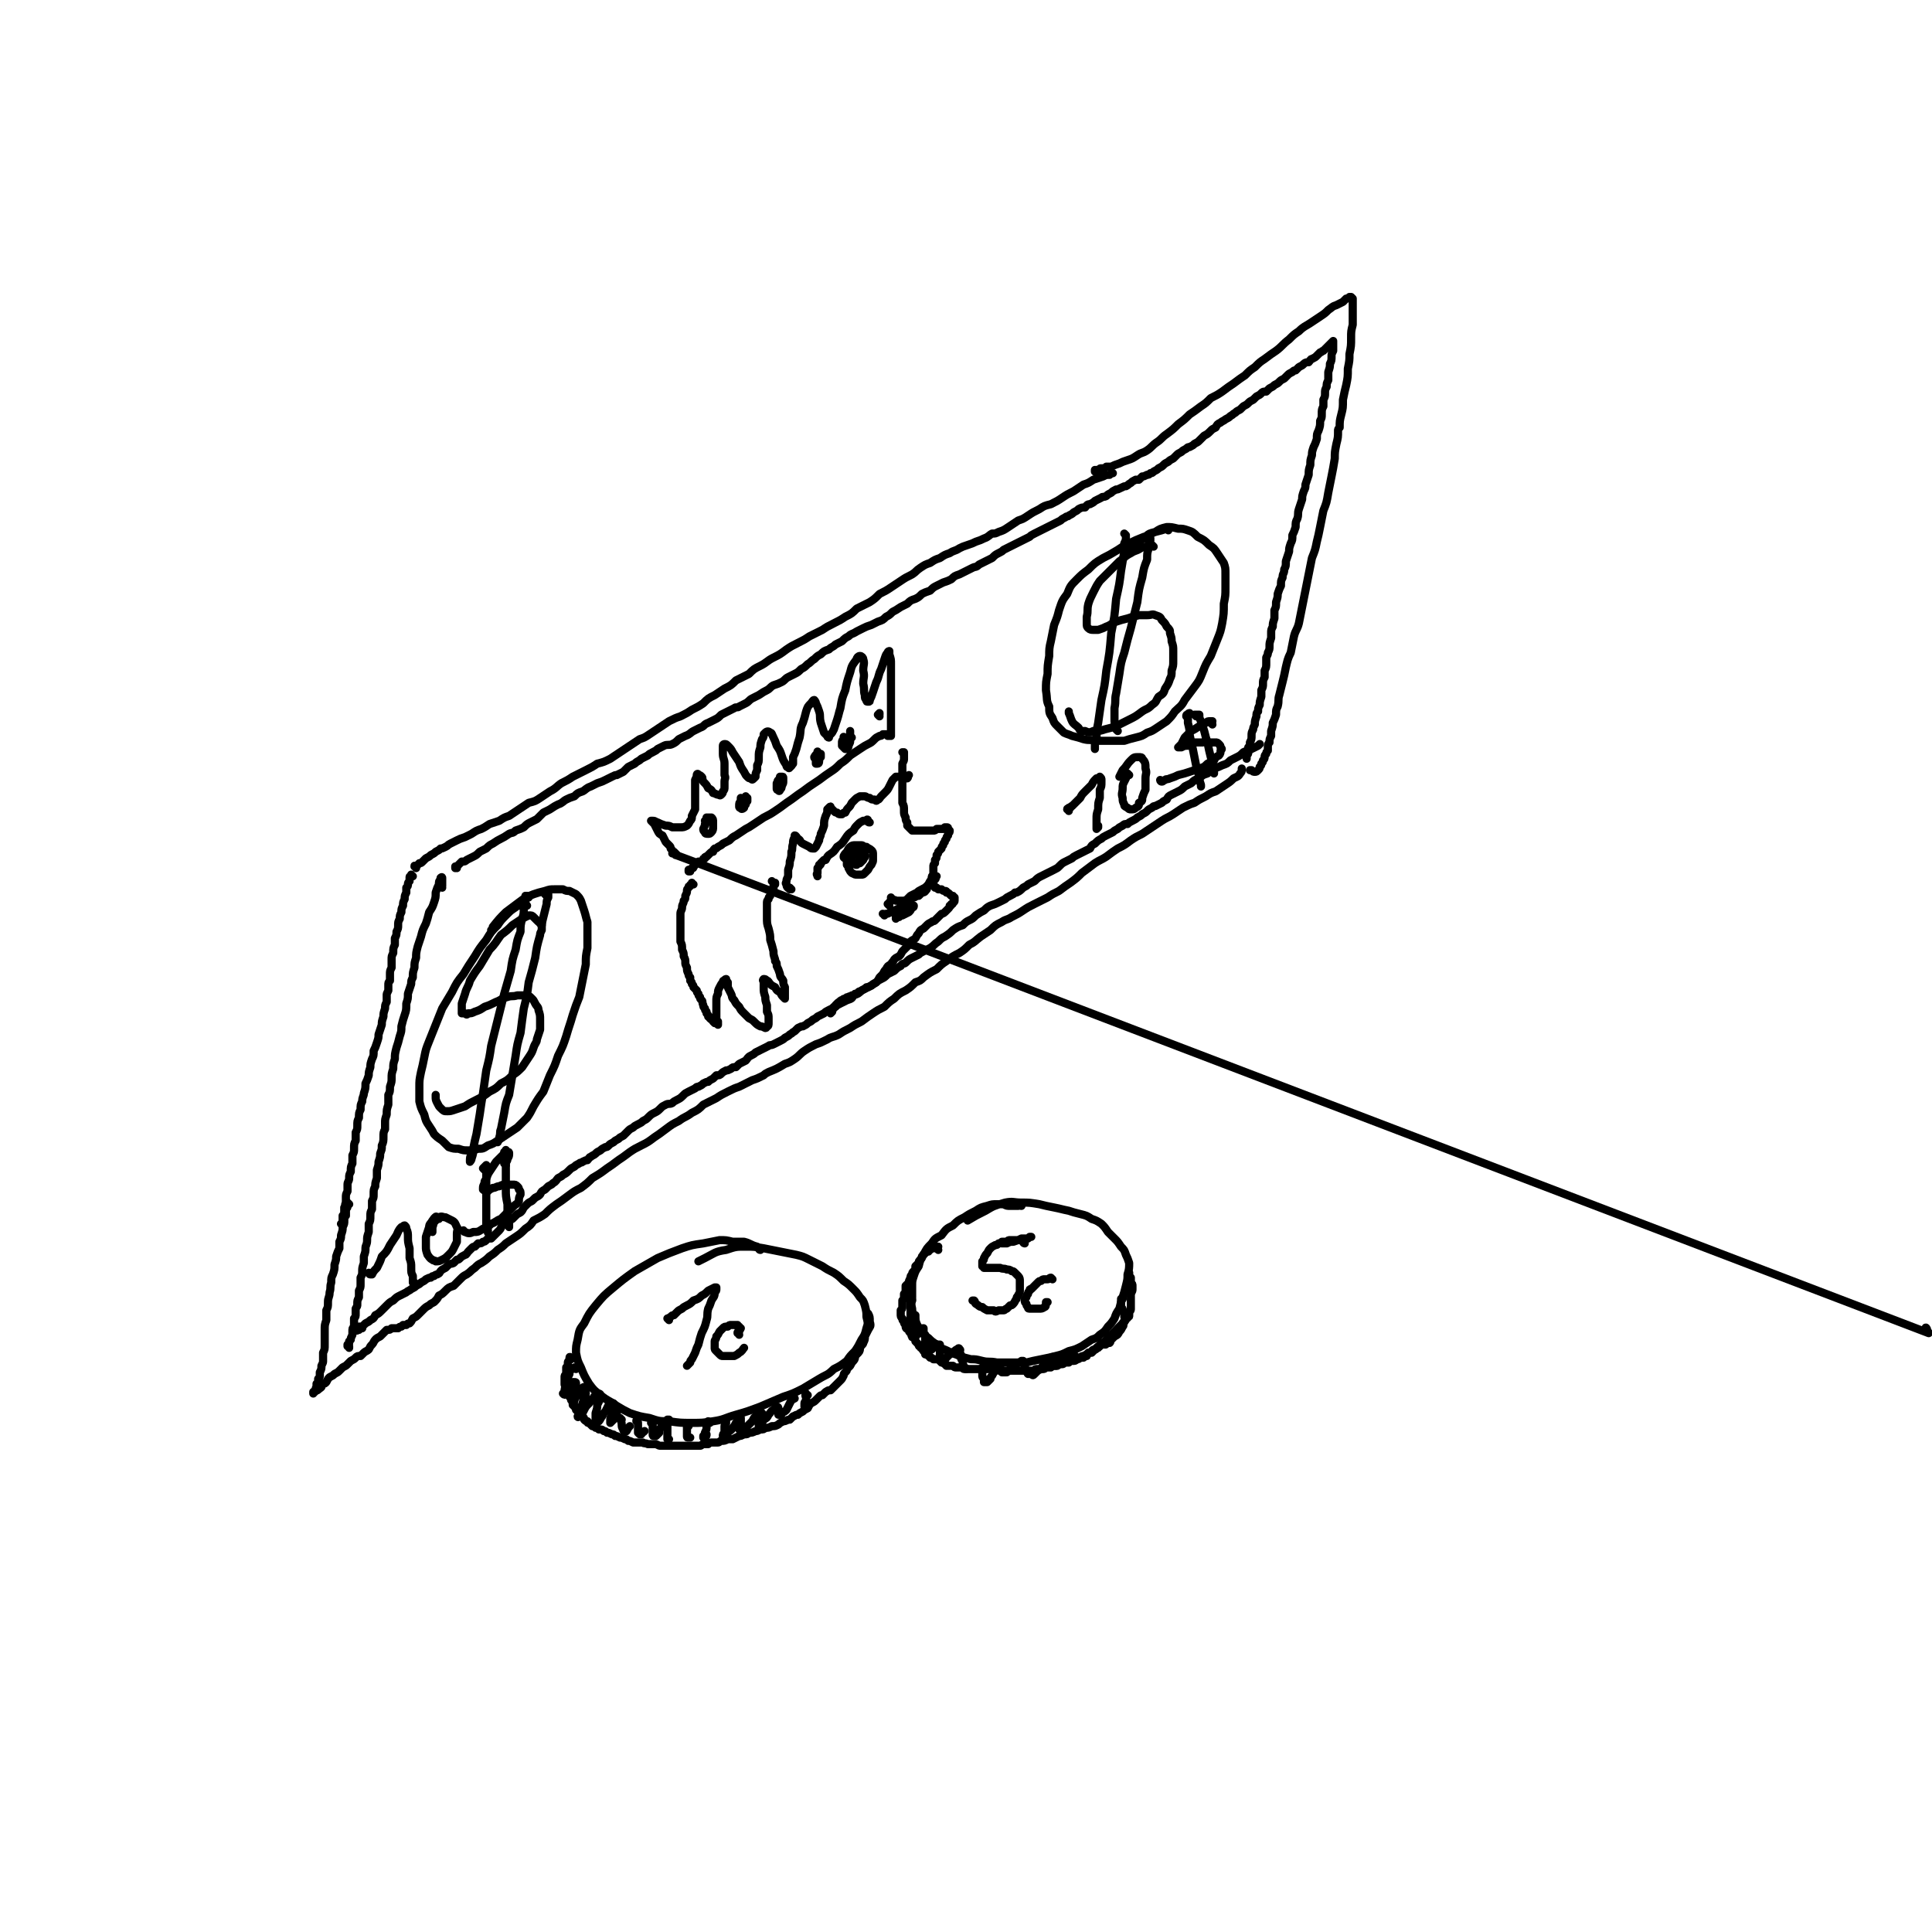 <svg viewBox='0 0 1184 1184' version='1.1' xmlns='http://www.w3.org/2000/svg' xmlns:xlink='http://www.w3.org/1999/xlink'><g fill='none' stroke='rgb(0,0,0)' stroke-width='5' stroke-linecap='round' stroke-linejoin='round'><path d='M253,537c0,0 -1,0 -1,-1 0,0 0,1 0,1 0,0 0,0 0,0 -1,0 -1,0 -1,1 0,0 0,0 0,1 0,0 0,0 0,1 -1,1 -1,1 -1,2 0,1 0,1 -1,2 0,1 0,1 0,3 -1,2 -1,2 -1,4 -1,2 -1,2 -1,4 -1,2 -1,2 -1,4 -1,2 -1,2 -1,4 -1,2 -1,2 -1,4 0,2 0,2 -1,4 0,2 0,2 -1,4 0,2 0,2 0,4 -1,2 -1,2 -1,5 -1,2 -1,2 -1,4 0,3 0,3 0,5 -1,2 -1,2 -1,4 0,2 0,2 0,4 -1,1 -1,1 -1,3 0,1 0,1 0,3 -1,2 -1,2 -1,3 0,2 0,2 0,4 -1,2 -1,2 -1,4 -1,3 -1,3 -1,5 -1,3 -1,3 -1,5 -1,3 -1,3 -2,6 0,2 0,2 -1,5 -1,3 -1,3 -2,5 0,3 0,3 -1,5 -1,3 -1,3 -1,5 -1,3 -1,3 -1,5 -1,3 -1,3 -2,5 0,3 0,3 -1,6 0,2 -1,2 -1,5 -1,2 -1,2 -1,5 -1,2 -1,2 -1,5 -1,2 -1,2 -1,5 0,2 0,2 -1,4 0,3 0,3 0,5 -1,2 -1,2 -1,5 0,2 0,2 -1,4 0,2 0,2 0,5 -1,2 -1,2 -1,5 -1,2 -1,2 -1,4 0,2 -1,2 -1,4 0,2 0,2 0,4 -1,2 -1,2 -1,4 0,1 0,1 0,3 -1,2 0,2 -1,3 0,1 0,1 0,2 0,2 0,2 -1,3 0,1 0,1 0,2 0,1 0,1 0,2 0,0 0,0 -1,1 '/><path d='M255,532c0,-1 -1,-1 -1,-1 0,-1 0,0 1,0 1,-1 1,-1 2,-2 1,0 1,0 2,-1 1,-1 1,-1 2,-2 2,-1 2,-1 3,-2 2,-1 2,-1 3,-2 2,-1 2,-1 3,-2 1,0 1,0 3,-1 2,-1 1,-1 3,-2 2,-1 2,-1 4,-2 2,-1 2,-1 5,-2 2,-1 2,-1 4,-2 3,-2 3,-2 6,-3 2,-1 2,-1 5,-3 3,-1 3,-1 6,-2 3,-2 3,-2 6,-3 3,-2 3,-2 6,-4 3,-2 3,-2 6,-4 4,-1 4,-1 7,-3 3,-2 3,-2 6,-4 4,-2 4,-3 7,-5 4,-2 4,-2 7,-4 4,-2 4,-2 8,-4 4,-2 4,-2 7,-4 4,-1 4,-1 8,-3 3,-2 3,-2 6,-4 3,-2 3,-2 6,-4 3,-2 3,-2 6,-4 3,-1 3,-1 6,-3 3,-2 3,-2 6,-4 3,-2 3,-2 6,-4 4,-2 4,-2 7,-3 4,-2 4,-2 7,-4 4,-2 4,-2 7,-4 3,-3 3,-3 7,-5 3,-2 3,-2 6,-4 4,-2 4,-2 7,-5 4,-2 4,-2 8,-4 3,-3 3,-3 7,-5 4,-2 4,-3 8,-5 4,-2 4,-2 8,-5 3,-2 3,-2 7,-4 4,-2 4,-2 7,-4 4,-2 4,-2 8,-4 3,-2 3,-2 7,-4 4,-2 4,-2 7,-4 4,-2 4,-2 7,-5 4,-2 4,-2 8,-4 3,-2 3,-2 6,-5 4,-2 4,-2 7,-4 3,-2 3,-2 6,-4 3,-2 3,-2 7,-4 3,-2 2,-2 5,-4 3,-2 3,-2 6,-3 3,-2 3,-2 6,-3 3,-2 3,-2 6,-3 3,-2 3,-1 6,-3 2,-1 2,-1 5,-2 3,-1 3,-1 5,-2 3,-1 3,-1 5,-2 3,-1 3,-2 5,-3 2,0 2,0 4,-1 3,-1 3,-1 6,-3 3,-2 3,-2 6,-4 3,-1 3,-1 6,-3 3,-2 3,-2 7,-4 3,-2 3,-2 7,-3 4,-2 4,-2 7,-4 3,-2 3,-2 7,-4 3,-2 3,-2 6,-4 3,-1 3,-1 6,-3 3,-1 3,-1 6,-2 2,-1 2,-1 4,-1 1,-1 1,-1 2,-1 0,0 0,0 0,0 '/><path d='M214,738c0,0 -1,-1 -1,-1 0,0 0,0 0,1 0,0 0,0 0,1 0,1 0,1 -1,2 0,2 0,2 0,4 -1,1 -1,1 -1,3 0,2 0,2 -1,4 0,2 0,2 -1,5 0,2 0,2 -1,4 0,2 0,2 0,4 -1,2 -1,2 -2,5 0,2 0,2 -1,5 0,3 0,3 -1,6 -1,2 -1,2 -1,5 -1,3 0,3 -1,6 0,3 -1,3 -1,6 0,3 0,3 -1,5 0,3 0,3 0,6 -1,3 -1,3 -1,6 0,2 0,2 0,4 0,3 0,3 0,5 0,3 0,3 -1,5 0,2 0,2 0,5 0,1 0,1 -1,3 0,2 0,2 -1,4 0,1 0,1 0,2 0,1 0,1 -1,2 0,1 0,1 0,2 0,1 0,1 -1,1 0,1 0,1 0,2 -1,1 0,1 -1,2 0,1 0,1 0,1 0,0 0,0 -1,0 0,1 0,1 0,1 0,0 0,0 0,0 0,-1 0,-1 0,-1 1,0 1,0 1,0 0,-1 0,-1 1,-1 1,0 1,0 1,-1 1,0 1,0 2,-1 0,-1 0,-1 1,-2 1,0 1,0 2,-1 1,-2 1,-2 2,-3 2,-1 2,-1 3,-2 2,-1 2,-1 3,-2 1,-1 1,-1 2,-2 2,-1 2,-1 3,-2 1,-1 1,-1 2,-2 2,-1 2,-1 3,-2 1,-1 1,-1 3,-1 1,-1 1,-1 2,-2 1,-1 2,-1 3,-2 1,-2 1,-2 2,-3 1,-1 1,-2 2,-3 1,-1 1,-1 3,-2 1,-1 1,-1 2,-2 1,-1 1,-1 2,-2 2,0 2,0 3,-1 1,0 1,0 2,0 1,0 1,0 2,0 1,-1 1,-1 2,-1 0,0 0,0 1,-1 1,0 1,0 2,0 1,-1 1,-1 2,-1 1,-1 1,-1 2,-3 2,-1 2,-1 3,-2 2,-2 2,-2 3,-3 2,-2 2,-2 4,-3 1,-1 1,-1 3,-2 2,-2 2,-2 3,-4 2,-1 2,-1 4,-3 2,-2 2,-2 5,-3 2,-2 2,-2 4,-4 2,-2 2,-2 4,-3 3,-2 2,-2 5,-4 2,-2 2,-2 4,-3 3,-2 3,-2 5,-4 3,-2 3,-2 5,-4 3,-2 3,-2 5,-4 3,-2 3,-2 6,-4 3,-2 3,-2 6,-5 3,-2 3,-2 5,-5 4,-2 4,-2 7,-4 3,-3 3,-3 7,-6 3,-2 3,-2 7,-5 4,-3 4,-3 8,-5 4,-3 4,-3 7,-6 5,-3 5,-3 9,-6 3,-2 3,-2 7,-5 3,-2 3,-2 7,-5 3,-2 3,-2 7,-4 4,-2 4,-2 8,-5 3,-2 3,-2 7,-5 4,-3 4,-3 8,-5 4,-3 4,-2 8,-5 4,-2 4,-2 7,-5 4,-2 4,-2 8,-4 3,-2 3,-2 7,-4 4,-2 4,-2 7,-3 4,-2 4,-2 8,-4 3,-1 3,-1 7,-3 1,-1 1,-1 3,-2 5,-2 5,-2 10,-5 3,-1 3,-1 6,-3 3,-2 3,-3 6,-5 3,-2 3,-2 7,-4 3,-1 3,-1 7,-3 3,-2 3,-1 7,-3 3,-2 3,-2 7,-4 3,-2 3,-2 7,-4 4,-3 4,-3 7,-5 3,-2 3,-2 7,-4 3,-3 3,-3 6,-5 3,-3 3,-3 7,-5 3,-2 3,-2 6,-5 3,-1 3,-1 5,-3 4,-3 4,-3 8,-5 3,-3 3,-3 6,-5 4,-3 4,-3 8,-5 3,-2 3,-2 6,-5 4,-2 3,-2 7,-5 3,-2 3,-2 6,-4 3,-3 3,-3 7,-5 3,-2 3,-1 6,-3 4,-2 4,-2 7,-4 3,-2 3,-2 7,-4 4,-2 4,-2 8,-4 3,-2 3,-2 7,-4 4,-3 4,-3 7,-5 4,-3 4,-3 7,-6 4,-3 4,-3 8,-6 3,-2 4,-2 7,-4 4,-3 4,-3 7,-5 4,-2 4,-2 8,-5 3,-2 3,-2 7,-4 3,-2 3,-2 6,-4 3,-2 3,-2 6,-4 3,-2 4,-2 7,-4 3,-2 3,-2 6,-4 4,-2 4,-2 7,-3 3,-2 3,-2 7,-4 3,-2 3,-2 6,-3 3,-2 3,-2 6,-4 3,-2 3,-2 5,-4 2,-1 3,-1 4,-3 1,-1 1,-1 1,-3 '/><path d='M672,289c0,0 -1,-1 -1,-1 0,0 0,1 0,1 0,0 0,0 0,0 1,0 1,0 1,-1 1,0 1,0 2,0 0,-1 0,-1 1,-1 2,0 2,0 3,-1 2,0 2,0 3,0 2,-1 2,-1 5,-2 2,-1 2,-1 5,-2 3,-1 3,-1 6,-3 3,-2 3,-1 6,-3 3,-2 3,-3 6,-5 3,-2 3,-3 6,-5 4,-3 4,-3 7,-6 4,-3 4,-3 7,-6 3,-2 3,-2 7,-5 3,-2 3,-2 6,-5 4,-2 4,-2 7,-4 4,-3 4,-3 7,-5 4,-3 4,-3 7,-5 3,-3 3,-3 6,-5 3,-3 3,-3 6,-5 4,-3 4,-3 7,-5 4,-3 4,-4 8,-7 3,-3 3,-3 6,-5 3,-3 4,-3 7,-5 3,-2 3,-2 6,-4 3,-2 3,-2 5,-4 3,-2 2,-2 5,-3 2,-1 2,-1 4,-2 1,-1 1,-1 2,-2 1,0 1,0 2,-1 0,0 1,0 1,0 1,1 1,1 1,1 0,1 0,1 0,2 0,1 0,1 0,3 0,2 0,2 0,4 0,4 0,4 0,7 -1,4 -1,4 -1,8 0,5 0,5 -1,10 0,4 0,4 -1,9 0,5 0,5 -1,10 -1,4 -1,4 -2,9 0,5 0,5 -1,9 -1,4 -1,4 -1,8 -1,1 -1,1 -1,2 0,4 0,4 -1,8 -1,5 -1,5 -1,9 -1,6 -1,6 -2,11 -1,5 -1,5 -2,10 -1,6 -1,6 -3,11 -1,5 -1,5 -2,10 -1,5 -1,5 -2,9 -1,5 -1,5 -3,10 -1,5 -1,5 -2,10 -1,5 -1,5 -2,10 -1,5 -1,5 -2,10 -1,5 -1,5 -2,10 -1,4 -2,4 -3,8 -1,5 -1,5 -2,10 -2,4 -2,5 -3,9 -1,5 -1,5 -2,9 -1,4 -1,4 -2,8 -1,3 0,3 -1,7 -1,2 -1,2 -1,5 -1,3 -1,3 -2,5 0,2 0,2 -1,5 0,1 0,1 0,3 -1,2 -1,2 -1,4 -1,1 -1,1 -1,3 0,1 0,1 0,2 -1,1 -1,1 -1,2 -1,1 -1,1 -1,2 0,1 0,1 -1,2 0,1 0,1 -1,2 0,1 0,1 -1,2 0,1 0,1 -1,2 -1,1 -1,1 -2,1 -1,0 -1,0 -2,-1 0,0 0,0 -1,0 '/><path d='M323,555c0,0 -1,-1 -1,-1 0,0 1,1 1,1 0,0 -1,-1 -2,-1 -1,0 -1,0 -2,1 -2,0 -2,0 -3,1 -3,2 -3,2 -5,4 -4,4 -4,4 -6,7 -4,4 -4,4 -7,9 -4,5 -4,5 -7,10 -4,6 -4,6 -7,11 -4,5 -4,5 -7,11 -3,5 -3,5 -6,10 -2,5 -2,5 -4,10 -2,5 -2,5 -4,10 -2,5 -2,5 -3,10 -1,5 -1,5 -2,9 -1,5 -1,5 -1,9 0,5 0,5 0,9 1,4 1,4 3,8 1,4 1,4 3,7 2,3 2,3 3,5 2,2 2,2 5,4 2,2 2,2 4,4 3,1 3,1 6,1 3,1 3,1 6,1 3,0 3,0 6,-1 3,0 3,0 6,-2 3,-1 3,-1 6,-3 3,-2 3,-2 6,-4 3,-2 3,-2 6,-4 3,-3 3,-3 6,-6 2,-3 2,-3 4,-7 3,-5 3,-5 6,-9 2,-5 2,-5 4,-10 3,-6 3,-6 5,-12 3,-6 3,-6 5,-12 2,-7 2,-6 4,-13 2,-6 2,-6 4,-11 1,-5 1,-5 2,-10 1,-5 1,-5 2,-10 0,-5 0,-5 1,-10 0,-4 0,-4 0,-8 0,-4 0,-4 0,-8 -1,-3 -1,-4 -2,-7 -1,-3 -1,-3 -2,-6 -1,-2 -1,-2 -3,-4 -2,-1 -2,-1 -4,-2 -2,0 -2,0 -4,-1 -2,0 -2,0 -5,0 -3,0 -3,0 -6,1 -4,1 -4,1 -7,2 -5,2 -5,2 -9,5 -4,3 -4,3 -8,6 -4,4 -4,4 -8,9 0,1 0,1 -1,2 '/><path d='M332,567c0,0 -1,-1 -1,-1 0,0 1,0 1,0 -1,0 -2,-1 -3,-2 -1,-1 -1,-1 -2,-2 -1,-1 -1,-1 -3,-1 -2,1 -2,1 -4,2 -3,2 -3,2 -6,4 -3,3 -3,3 -7,6 -3,4 -3,5 -7,9 -3,5 -3,5 -6,10 -3,4 -3,4 -6,9 -1,4 -2,4 -3,8 -1,3 -1,3 -2,6 0,2 0,2 0,4 0,1 0,1 0,2 1,0 1,0 2,0 1,1 1,1 2,0 2,0 2,0 4,-1 3,-1 3,-1 6,-3 3,-1 3,-1 7,-3 3,-1 3,-2 7,-3 3,-1 3,0 6,-1 3,0 3,0 5,0 2,0 2,0 4,2 1,1 1,1 2,3 1,2 2,2 2,4 1,3 1,3 1,6 0,3 0,3 0,6 -1,3 -1,3 -2,6 0,2 -1,2 -2,5 -1,3 -1,3 -3,6 -2,3 -2,3 -4,6 -3,3 -3,3 -6,5 -3,3 -3,3 -7,5 -3,3 -3,3 -7,5 -4,3 -4,3 -8,5 -4,2 -4,2 -7,4 -3,1 -3,1 -6,2 -3,1 -3,1 -5,1 -2,0 -2,0 -4,-2 -1,-1 -1,-1 -2,-3 -1,-2 -1,-2 -1,-4 0,-1 0,-1 0,-1 '/><path d='M324,550c0,0 -1,-1 -1,-1 0,0 0,0 0,0 0,1 0,0 -1,0 0,0 0,0 0,0 0,1 0,1 0,1 0,1 0,1 0,3 -1,2 -1,2 -1,3 0,4 0,4 -1,7 -1,4 -1,4 -1,8 -2,5 -2,5 -3,11 -2,6 -2,6 -3,13 -2,7 -2,7 -4,14 -2,8 -2,8 -4,16 -2,8 -2,8 -4,16 -1,7 -1,7 -3,15 -1,7 -1,7 -2,14 -1,6 -1,6 -2,13 -1,6 -1,6 -2,12 -1,4 -1,4 -2,9 0,3 0,3 -1,6 0,1 -1,2 -1,2 0,0 0,-1 0,-1 0,-3 1,-3 1,-6 '/><path d='M335,549c0,0 0,-1 -1,-1 0,0 1,1 1,1 1,0 1,-1 1,-1 0,0 0,0 0,0 0,1 0,1 0,2 -1,2 -1,2 -1,4 -1,4 -1,4 -2,8 -1,4 -1,4 -1,8 -1,2 -1,2 -1,3 -2,7 -2,7 -3,14 -2,8 -2,8 -4,15 -1,8 -1,8 -3,16 -1,7 -1,7 -2,15 -2,7 -2,7 -3,14 -1,6 -1,6 -2,12 -1,6 -1,6 -2,12 -2,5 -2,5 -3,11 -1,5 -1,5 -2,10 -1,2 0,2 -1,5 0,1 0,1 -1,3 '/><path d='M716,325c0,0 0,-1 -1,-1 -3,1 -3,1 -7,2 -3,1 -3,2 -7,3 -5,2 -5,2 -9,4 -4,2 -4,2 -7,4 -5,3 -5,3 -9,5 -5,3 -5,3 -9,7 -4,3 -4,3 -7,6 -4,4 -4,4 -6,9 -3,4 -3,4 -5,10 -1,4 -1,4 -3,9 -1,5 -1,5 -2,10 -1,4 -1,5 -1,9 -1,6 -1,6 -1,11 -1,5 -1,5 -1,10 1,6 0,6 2,10 0,4 0,4 2,7 1,3 1,3 3,5 2,2 2,2 4,4 2,1 3,1 5,2 4,1 4,1 7,2 4,1 4,0 8,1 4,0 5,0 9,0 4,0 4,0 8,0 3,-1 3,-1 7,-2 4,-1 4,-1 7,-3 3,-1 3,-1 6,-3 3,-2 3,-2 6,-4 3,-3 3,-3 5,-6 3,-3 4,-3 6,-7 3,-4 3,-4 6,-8 3,-4 3,-4 5,-9 2,-5 2,-5 5,-10 2,-5 2,-5 4,-10 2,-5 2,-5 3,-10 1,-6 1,-6 1,-12 1,-5 1,-5 1,-10 0,-4 0,-4 0,-8 0,-4 0,-4 -1,-7 -2,-3 -2,-3 -4,-6 -2,-3 -2,-3 -5,-5 -3,-3 -3,-3 -7,-5 -3,-3 -3,-3 -6,-4 -3,-1 -3,-1 -6,-1 -4,-1 -4,-1 -7,-1 -4,1 -4,1 -7,3 -4,1 -4,1 -7,4 -4,2 -4,3 -8,6 '/><path d='M707,335c0,0 -1,-1 -1,-1 -1,0 -1,0 -2,1 -3,0 -3,0 -5,1 -3,2 -3,1 -6,3 -4,2 -4,3 -7,5 -3,3 -3,3 -6,6 -3,3 -3,3 -6,6 -2,3 -2,3 -4,7 -2,4 -2,4 -3,7 -1,4 0,4 -1,8 0,2 0,2 0,4 0,2 0,2 1,3 1,1 2,1 3,1 2,0 2,0 3,0 3,-1 3,-1 5,-2 3,-1 3,-2 6,-3 3,-1 3,-1 7,-2 3,-1 3,-1 7,-2 2,0 2,0 5,0 3,0 3,-1 5,0 3,1 3,1 4,3 2,2 2,2 3,4 2,2 2,2 2,4 1,3 1,3 1,5 1,3 1,3 1,6 0,3 0,3 0,6 0,3 0,3 -1,6 0,3 0,3 -1,5 -1,3 -1,3 -3,6 -1,3 -1,3 -4,5 -2,3 -1,3 -4,5 -3,3 -3,2 -6,4 -4,3 -4,3 -8,5 -4,2 -4,2 -8,4 -3,1 -3,1 -7,2 -3,1 -3,1 -7,1 -2,1 -3,1 -5,0 -3,0 -3,0 -4,-2 -2,-2 -3,-2 -4,-4 -1,-2 -1,-3 -2,-5 0,0 0,0 0,-1 '/><path d='M705,330c0,0 -1,-1 -1,-1 0,1 1,1 1,2 -1,2 -1,2 -1,5 -1,3 -1,3 -1,7 -2,5 -2,5 -3,11 -2,7 -2,7 -3,15 -2,8 -2,8 -4,16 -2,7 -2,7 -4,15 -2,6 -2,6 -3,13 -1,6 -1,6 -2,12 -1,4 0,4 -1,9 0,4 0,4 0,7 0,2 0,2 1,5 0,1 0,1 0,1 1,1 1,1 1,1 '/><path d='M690,328c0,0 -1,-1 -1,-1 0,0 1,1 1,2 0,2 0,2 -1,4 0,2 0,2 0,5 -1,6 -1,6 -2,12 -1,8 -1,8 -3,17 -1,11 -1,11 -3,21 -1,12 -1,12 -3,23 -1,9 -1,9 -3,18 -1,7 -1,7 -2,14 -1,5 -1,5 -1,10 -1,2 -1,2 -1,4 0,1 0,1 0,2 '/><path d='M655,497c0,-1 -1,-1 -1,-1 0,-1 1,0 1,-1 1,0 1,0 1,0 1,-1 0,-1 1,-1 1,-1 1,-1 2,-2 1,-1 1,-1 3,-3 1,-2 1,-2 3,-4 2,-2 2,-2 4,-4 1,-2 1,-2 3,-4 1,0 1,0 2,-1 0,0 0,0 0,0 1,1 1,1 1,2 0,1 0,1 0,1 0,3 0,3 -1,5 0,3 0,3 0,5 -1,3 -1,3 -1,7 -1,3 -1,3 -1,6 0,2 0,2 0,4 0,1 0,2 0,2 0,0 0,0 1,-1 0,0 0,0 0,-1 '/><path d='M692,475c0,0 -1,-1 -1,-1 -1,0 0,1 0,1 -1,2 -1,2 -2,4 -1,2 -1,2 -1,4 0,3 -1,3 0,6 0,2 0,2 1,4 0,1 0,1 2,2 1,1 1,1 2,1 2,0 2,0 3,-1 2,-1 2,-1 2,-3 2,-1 2,-1 2,-3 1,-3 1,-3 2,-5 0,-4 0,-4 0,-7 0,-3 1,-3 0,-6 0,-3 0,-4 -2,-6 0,-1 -1,-1 -2,-1 -3,0 -3,0 -5,2 -3,3 -2,3 -5,6 -1,2 -1,2 -2,4 '/><path d='M743,444c0,0 0,0 -1,-1 0,0 1,0 1,-1 0,0 -1,0 -1,0 -2,0 -2,0 -3,1 -3,1 -3,1 -4,2 -3,2 -3,2 -5,3 -2,2 -2,2 -4,4 -1,2 -1,2 -2,4 -1,1 -1,1 -2,2 0,0 0,0 1,0 0,0 1,0 1,0 2,-1 2,-1 4,-1 2,-1 2,-1 4,-2 2,0 2,0 5,0 2,-1 2,-1 4,0 2,0 2,0 4,0 1,0 1,0 2,1 1,1 1,1 1,2 1,1 1,1 0,2 0,1 0,2 -1,3 -2,1 -2,1 -3,3 -2,1 -2,1 -4,2 -2,2 -2,2 -5,3 -3,1 -3,1 -6,2 -3,1 -3,1 -7,2 -2,1 -2,1 -5,2 -2,1 -2,0 -3,1 -1,0 -1,1 -2,1 -1,0 -1,-1 -1,-1 '/><path d='M728,440c0,0 -1,-1 -1,-1 0,-1 0,-1 1,-1 0,-1 1,-1 1,-1 0,0 -1,1 -1,2 0,2 0,2 0,4 1,4 1,4 1,7 1,5 1,5 2,9 1,5 1,5 2,10 1,4 1,4 2,7 0,2 0,2 1,5 0,0 0,0 0,1 0,0 0,0 0,0 '/><path d='M733,439c0,-1 0,-1 -1,-1 0,0 1,0 1,0 1,0 1,0 2,0 0,0 0,0 0,0 0,2 0,2 1,4 1,3 1,3 2,6 1,4 1,4 2,7 1,5 1,5 2,9 1,3 1,3 2,7 0,1 0,1 0,3 '/><path d='M227,781c0,0 -1,0 -1,-1 0,0 0,1 1,1 0,0 0,0 1,0 1,-2 1,-2 3,-4 2,-4 2,-4 3,-7 3,-3 3,-3 5,-7 2,-3 2,-3 4,-6 1,-2 1,-3 3,-5 1,0 1,-1 2,-1 1,1 1,1 1,2 1,2 1,3 1,5 0,3 0,3 1,7 0,3 0,3 0,6 1,3 1,3 1,6 0,3 0,3 1,5 0,1 0,1 0,3 0,0 0,0 0,1 0,0 0,0 0,0 1,0 1,0 1,0 '/><path d='M269,747c0,-1 0,-1 -1,-1 0,0 0,0 0,0 0,0 -1,-1 -1,0 -1,0 -1,1 -2,2 -1,2 -2,2 -2,4 -1,3 -1,3 -2,6 0,3 0,3 0,6 0,2 0,2 1,5 1,1 1,2 3,3 1,1 1,0 2,1 2,0 2,0 4,-1 2,-1 2,-1 4,-3 2,-2 2,-2 3,-4 1,-2 1,-2 2,-4 0,-3 0,-3 0,-5 0,-2 1,-3 0,-4 -1,-2 -1,-3 -3,-4 -2,-1 -2,-1 -4,-2 -2,0 -2,-1 -4,0 -1,0 -2,1 -2,2 -2,2 -1,2 -2,4 0,1 0,2 0,3 '/><path d='M310,714c0,-1 -1,-1 -1,-1 1,-1 2,-1 2,-3 1,-1 1,-2 1,-3 0,-1 0,-1 -1,-1 -1,1 -2,1 -3,2 -2,2 -2,2 -4,4 -2,3 -2,3 -4,6 -2,3 -1,3 -3,6 0,2 -1,2 -1,4 0,1 0,1 0,1 1,1 2,1 3,1 1,-1 1,-1 3,-2 2,0 2,-1 4,-1 2,-1 2,-1 4,-1 2,0 2,0 4,0 2,0 2,0 3,1 1,1 1,1 1,2 1,1 1,1 1,3 -1,2 -1,2 -1,4 -1,2 -2,2 -3,3 -2,2 -2,2 -4,4 -2,2 -2,2 -4,4 -3,1 -3,2 -6,3 -2,2 -2,2 -5,3 -3,2 -3,2 -6,2 -2,1 -3,1 -5,0 -1,0 -1,-1 -1,-1 '/><path d='M297,717c0,0 -1,-1 -1,-1 0,0 0,0 1,-1 0,0 0,0 1,-1 0,0 0,0 0,1 0,1 0,1 0,3 0,2 0,2 0,4 0,4 0,4 0,7 0,4 0,4 0,8 0,3 0,3 0,7 0,3 0,3 0,6 0,2 0,2 1,4 0,1 0,1 0,1 0,1 0,0 0,-1 '/><path d='M310,707c0,0 -1,0 -1,-1 0,0 0,0 1,0 0,-1 0,-2 0,-1 0,0 0,1 0,2 0,2 0,2 0,5 0,4 0,4 0,7 0,5 0,5 0,10 0,4 0,4 1,9 0,3 0,3 0,7 0,3 0,3 1,5 0,1 0,1 0,2 '/><path d='M1181,815c0,-1 -1,-2 -1,-1 0,1 2,2 2,3 -767,-293 -767,-293 -768,-293 0,0 1,0 1,0 0,0 0,0 0,0 0,0 0,0 -1,-1 0,0 0,0 0,0 0,0 0,0 0,0 0,0 0,0 0,0 -1,-1 -1,-1 -1,-1 0,0 0,0 0,0 0,0 0,0 -1,0 0,0 0,0 0,0 1,0 0,0 0,0 0,-1 0,0 0,0 1,0 0,0 0,1 0,0 0,0 0,0 1,0 1,0 1,0 0,0 0,0 0,0 0,0 0,0 0,0 0,0 0,0 0,-1 0,0 0,0 0,0 0,0 0,0 0,0 0,0 0,0 0,0 0,1 0,0 -1,0 0,0 1,0 1,0 0,0 0,0 0,0 0,0 0,0 0,0 0,0 0,0 0,0 0,0 0,0 0,0 0,0 0,0 0,0 -1,0 -1,0 -1,0 0,-1 0,-1 -1,-2 0,-1 0,-1 -1,-2 -1,-1 -1,-1 -2,-2 -1,-2 -1,-2 -2,-4 -2,-1 -2,-1 -3,-3 -1,-2 -1,-2 -2,-4 -1,-1 -1,-1 -2,-2 0,0 0,0 0,0 0,0 1,0 1,0 2,0 2,1 3,1 2,1 2,1 5,2 2,0 2,0 4,1 2,0 3,0 5,0 2,0 2,0 4,-1 1,-1 1,-1 2,-3 1,-1 1,-1 1,-3 1,-2 1,-2 2,-4 0,-2 0,-2 0,-4 0,-2 0,-2 0,-4 0,-3 0,-3 0,-6 0,-2 0,-2 0,-4 1,-2 1,-2 1,-3 0,-1 1,-1 1,0 1,0 1,0 2,1 1,1 0,1 1,3 2,2 2,2 3,4 2,1 2,1 3,3 1,0 2,1 3,1 1,0 1,1 2,0 1,-1 1,-1 1,-2 1,-1 1,-1 1,-3 0,-1 0,-1 0,-3 0,-2 1,-2 0,-4 0,-3 0,-3 0,-7 0,-3 -1,-3 -1,-6 0,-3 0,-3 0,-5 0,-1 1,-1 1,-1 1,0 1,0 2,1 2,2 2,2 3,4 2,3 2,3 4,6 1,3 1,3 3,6 1,2 1,2 2,3 1,1 1,1 2,1 1,1 1,1 2,0 0,0 0,0 1,-1 0,-2 0,-2 1,-4 0,-1 0,-1 0,-3 1,-2 1,-2 1,-5 0,-3 0,-3 1,-6 0,-2 0,-2 1,-5 1,-1 1,-2 1,-3 1,-1 1,-1 1,-1 1,-1 2,-1 3,0 1,0 1,1 2,3 1,2 1,2 2,5 2,3 2,3 3,6 1,3 1,3 3,6 0,1 0,1 1,1 0,1 1,1 1,0 1,0 1,-1 2,-2 0,-2 0,-2 0,-4 1,-2 1,-2 2,-5 1,-4 1,-4 2,-7 1,-5 0,-5 2,-9 1,-3 1,-3 2,-7 1,-3 1,-3 3,-5 1,-1 1,-2 2,-2 0,0 1,1 1,2 1,2 1,2 2,5 1,3 0,3 1,7 1,3 1,3 2,6 1,1 1,1 2,2 0,1 1,1 1,1 0,-1 0,-1 1,-2 1,-1 1,-1 2,-3 1,-3 1,-3 2,-6 1,-3 1,-4 2,-7 1,-6 1,-6 3,-11 1,-5 1,-5 3,-11 1,-4 1,-4 4,-8 0,-1 1,-2 2,-2 1,0 2,1 2,2 1,3 0,3 0,7 1,4 0,4 0,8 1,4 0,4 1,7 0,2 0,2 1,3 0,1 0,1 1,1 1,0 1,0 1,-1 1,-2 1,-2 2,-5 1,-3 1,-3 2,-6 2,-4 1,-4 3,-8 1,-3 1,-3 2,-6 1,-3 1,-3 2,-4 0,-1 1,-1 1,-1 0,1 0,1 0,2 1,3 1,3 1,6 0,4 0,4 0,8 0,5 0,5 0,10 0,6 0,6 0,11 0,5 0,5 0,9 0,2 0,2 0,4 0,1 0,1 0,2 0,0 0,0 -1,0 0,0 0,0 0,0 -1,0 -1,0 -1,0 0,-1 0,-1 -1,-1 -1,0 -1,0 -2,0 -1,1 -1,1 -2,1 -2,1 -2,1 -3,2 -2,2 -2,2 -4,3 -2,1 -2,1 -5,3 -3,2 -3,2 -6,4 -3,3 -3,3 -6,5 -3,3 -3,3 -6,5 -3,2 -3,2 -7,5 -3,2 -3,2 -6,4 -4,3 -4,3 -7,5 -4,3 -4,3 -7,5 -4,3 -4,3 -7,5 -3,2 -3,2 -7,4 -3,2 -3,2 -6,4 -3,2 -3,2 -5,3 -3,2 -3,2 -6,4 -2,1 -2,1 -4,3 -2,1 -2,1 -4,2 -1,1 -1,1 -3,2 -1,1 -1,1 -2,1 -1,1 -1,1 -1,2 -1,0 -1,0 -2,1 0,0 0,0 -1,1 0,0 0,0 -1,1 -1,0 -1,0 -1,1 -1,0 -1,0 -1,1 -1,1 -1,1 -1,1 -1,0 -1,0 -1,1 0,0 0,0 0,0 0,0 0,0 0,-1 0,0 0,0 0,0 -1,0 -1,0 -1,0 0,1 0,1 0,1 0,0 0,0 0,0 -1,0 -1,0 -1,0 0,0 0,0 0,0 0,0 0,0 0,0 -1,0 -1,0 -1,1 -1,0 0,1 -1,1 0,1 0,1 -1,1 -1,1 -1,1 -1,1 0,0 0,0 -1,0 0,0 0,0 0,0 0,0 0,0 0,0 0,0 0,0 0,1 0,0 0,0 0,0 0,0 0,0 1,0 '/><path d='M433,504c0,0 0,-1 -1,-1 0,0 1,1 0,2 0,1 0,1 -1,3 0,1 0,1 1,2 0,1 1,1 2,1 1,0 1,0 2,-1 1,-1 1,-2 1,-3 0,-2 0,-2 0,-3 0,-2 0,-2 -1,-3 0,0 -1,0 -2,0 0,0 0,0 -1,0 0,1 0,1 0,2 0,0 0,0 0,1 '/><path d='M455,491c0,0 -1,0 -1,-1 0,0 0,-1 0,-1 0,1 0,1 0,2 -1,1 -1,1 -1,3 0,1 0,1 1,1 0,1 1,1 2,0 0,0 0,-1 1,-2 0,-1 0,-1 1,-2 0,-1 0,-1 0,-2 0,0 0,0 0,0 -1,0 -1,0 -1,-1 0,0 0,0 0,0 '/><path d='M480,477c-1,0 -1,-1 -1,-1 0,0 0,0 0,0 0,1 -1,1 -2,2 -1,1 0,1 -1,2 0,1 0,2 0,3 0,1 0,1 1,1 0,1 1,1 1,0 1,-1 1,-1 1,-2 1,-2 1,-2 1,-3 0,-1 0,-1 0,-2 0,-1 0,-1 -1,-1 0,0 0,0 -1,0 0,1 0,1 0,2 0,0 0,0 0,0 '/><path d='M500,465c0,0 -1,0 -1,-1 0,0 0,0 0,0 1,-2 2,-2 2,-3 0,-1 0,0 0,0 0,1 0,1 -1,3 0,1 0,1 0,3 0,0 0,1 0,1 1,0 1,0 1,0 1,0 1,-1 1,-2 0,-1 0,-1 1,-2 0,0 0,0 0,-1 0,0 0,0 0,-1 0,0 0,0 0,0 0,0 0,0 0,0 '/><path d='M518,453c0,-1 0,-1 -1,-1 0,-1 0,0 0,0 0,1 0,0 0,1 -1,1 -1,1 -1,2 0,1 0,1 0,2 1,1 1,1 2,2 0,0 1,0 1,0 1,-1 1,-1 1,-2 1,-2 1,-2 1,-3 0,-1 0,-1 0,-3 0,-1 0,-1 0,-2 0,0 0,0 0,-1 0,0 0,0 0,0 0,1 0,1 0,2 0,0 0,0 0,1 0,0 0,0 1,1 '/><path d='M539,439c-1,-1 -1,-1 -1,-1 0,0 0,0 0,0 0,0 0,0 1,-1 0,0 0,0 0,0 0,1 0,1 0,1 '/><path d='M425,542c0,0 -1,0 -1,-1 0,0 0,1 0,1 0,0 0,0 0,0 -1,0 -1,0 -1,1 -1,0 -1,0 -1,1 -1,1 -1,1 -1,2 0,1 0,1 -1,3 0,2 0,2 -1,3 0,2 -1,2 -1,4 0,2 -1,2 -1,4 0,3 0,3 0,5 0,2 0,2 0,4 0,2 0,2 0,4 0,2 0,2 0,4 1,2 1,2 1,5 1,2 1,2 1,4 1,2 1,2 1,4 0,1 0,1 1,3 0,2 0,2 1,4 0,1 0,1 1,2 0,1 0,1 0,2 1,1 1,1 1,2 1,1 1,1 1,2 1,1 1,1 2,2 0,1 0,1 1,2 0,1 0,1 1,2 0,1 0,1 1,2 1,1 0,1 1,3 0,1 0,1 1,2 0,1 0,1 1,2 0,1 0,1 0,1 1,1 1,1 1,2 1,0 1,0 1,1 1,1 1,1 2,1 0,1 0,1 0,1 1,1 1,1 1,1 1,0 1,0 1,0 1,1 1,0 1,0 0,0 0,0 0,0 0,0 0,0 0,0 0,1 0,1 0,1 0,0 0,0 0,0 0,0 0,0 0,0 0,0 0,0 0,-1 0,0 0,0 0,0 0,0 0,0 0,-1 0,0 0,0 0,0 -1,0 -1,0 -1,0 0,0 0,0 0,0 0,-1 0,-1 0,-1 0,-1 0,-1 0,-2 0,0 0,0 0,-1 0,-1 0,-1 0,-2 0,-1 0,-1 0,-3 0,-2 0,-2 0,-3 0,-3 0,-3 1,-5 0,-2 0,-2 1,-4 1,-2 1,-2 2,-3 0,-1 0,-1 1,-1 0,-1 1,-1 1,-1 0,1 0,1 1,2 0,1 0,1 0,3 1,2 1,2 2,4 1,2 0,2 2,4 1,2 1,2 3,4 1,2 1,2 3,4 1,1 1,1 3,3 2,1 2,1 3,2 2,2 2,2 4,3 1,0 1,0 3,1 0,0 1,0 1,-1 1,0 1,-1 1,-2 0,-1 0,-2 0,-3 0,-2 0,-2 -1,-4 0,-2 0,-2 0,-4 -1,-3 -1,-3 -1,-5 -1,-3 -1,-3 -1,-6 0,-2 0,-2 0,-3 0,-1 -1,-1 0,-2 0,0 0,0 0,0 1,0 1,0 2,1 1,0 1,1 2,2 1,1 1,1 3,2 1,2 1,2 3,3 1,2 1,2 2,3 0,0 0,0 1,1 0,0 0,0 0,0 0,0 0,-1 0,-1 0,-1 0,-1 0,-1 0,-1 0,-1 0,-2 0,-2 0,-2 0,-3 -1,-2 -1,-2 -1,-4 -1,-2 -2,-2 -2,-4 -1,-3 -1,-3 -2,-5 0,-2 0,-2 -1,-3 0,-1 0,-1 0,-1 -1,-3 -1,-3 -1,-5 -1,-4 -1,-4 -2,-7 0,-3 0,-3 -1,-7 -1,-3 -1,-3 -1,-7 0,-2 0,-2 0,-5 0,-1 0,-1 0,-3 0,-2 0,-2 1,-3 0,-1 0,-1 1,-2 0,-1 0,-1 1,-2 0,-1 0,0 0,-1 1,0 0,0 1,-1 0,0 0,0 0,-1 0,0 0,0 0,-1 0,0 0,0 1,-1 0,0 0,0 0,-1 0,0 0,0 0,0 0,0 0,0 0,0 0,0 0,1 0,1 -1,-1 -1,-1 -2,-2 '/><path d='M554,462c0,0 -1,-1 -1,-1 0,0 1,0 1,0 0,1 0,1 0,1 0,1 0,1 0,3 0,1 0,1 -1,3 0,2 0,2 0,4 0,2 0,2 0,4 0,3 0,3 0,5 0,3 0,3 0,5 0,3 0,3 0,6 1,2 1,2 1,5 0,2 0,2 1,4 0,1 0,2 1,3 0,1 0,1 0,2 1,1 1,1 2,2 0,0 0,0 1,1 0,0 0,0 1,0 1,0 1,0 2,0 1,0 1,0 2,0 0,0 0,0 1,0 1,0 1,0 2,0 1,0 1,0 2,0 0,0 0,0 1,0 1,0 1,0 2,0 1,0 1,0 2,-1 1,0 1,0 2,0 1,0 1,0 2,0 1,0 1,0 1,-1 1,0 1,0 1,0 1,0 1,0 1,1 0,0 0,0 0,0 1,1 0,1 1,1 0,1 0,1 -1,2 0,0 0,0 0,1 -1,1 -1,1 -1,2 -1,1 -1,1 -1,2 -1,1 -1,1 -1,2 -1,1 -1,1 -1,2 -1,1 -1,1 -2,2 0,1 0,1 -1,2 0,2 0,2 -1,3 0,1 0,1 0,2 -1,1 -1,1 -1,2 0,2 0,2 0,3 0,1 0,1 0,2 -1,1 -1,1 -1,2 0,1 0,1 0,2 0,0 0,0 0,1 0,1 0,1 1,1 0,1 0,1 0,1 1,0 1,0 1,1 1,0 1,0 1,0 1,1 1,1 1,1 1,0 1,0 2,0 1,1 1,1 2,1 1,0 1,0 1,1 1,0 1,0 2,1 0,0 0,0 1,1 0,0 1,0 1,0 0,1 0,1 1,1 0,1 0,1 0,1 0,1 0,1 0,1 0,1 -1,1 -1,1 0,1 0,1 -1,1 0,1 0,1 -1,1 0,1 0,1 -1,2 0,0 0,0 -1,1 -1,1 -1,1 -1,1 -1,1 -2,1 -2,1 -1,1 -1,1 -2,2 -1,1 -1,1 -2,2 -1,1 -1,0 -2,1 -2,1 -2,1 -3,2 -1,1 -1,1 -2,2 -2,1 -2,1 -3,3 -1,1 -1,1 -2,3 -1,1 -2,1 -3,2 0,1 0,1 -1,2 -1,1 -1,1 -2,2 -1,1 -1,1 -2,2 -1,2 -1,2 -2,3 -2,1 -2,1 -3,2 -1,2 -1,1 -2,3 -2,1 -2,1 -3,3 -1,1 -1,1 -2,3 -1,1 -1,1 -2,2 -1,2 -1,2 -2,3 -2,1 -2,1 -3,2 -2,1 -2,1 -3,1 -1,1 -1,1 -3,2 -1,1 -1,0 -2,1 -1,1 -1,1 -2,1 -1,1 -1,1 -2,1 -1,1 -1,0 -2,1 -1,0 -1,0 -2,1 -1,0 -1,0 -2,1 -1,0 -1,0 -1,1 -1,0 -1,0 -2,1 0,0 0,0 -1,1 0,1 0,1 -1,1 0,1 0,1 -1,2 0,0 0,1 0,1 -1,1 -1,1 -1,1 0,0 0,0 0,0 0,0 0,0 0,0 0,0 0,0 0,-1 '/><path d='M518,526c0,0 -1,0 -1,-1 0,-1 1,-2 2,-3 1,-2 1,-2 2,-3 1,-1 2,-1 3,-1 2,0 2,0 4,0 1,0 1,1 3,1 1,1 2,1 3,2 1,1 1,1 1,3 0,1 0,1 0,3 0,1 0,1 -1,3 -1,1 -1,1 -2,3 -1,1 -1,1 -2,2 -1,1 -1,1 -2,1 -1,0 -2,0 -3,0 -1,0 -1,0 -3,-1 -1,-1 -1,-1 -2,-3 0,0 0,-1 -1,-2 0,-1 0,-1 0,-2 1,-1 1,-2 2,-3 0,-1 0,-1 2,-2 1,0 1,0 2,-1 1,0 2,0 3,0 1,0 1,0 1,1 1,0 1,1 1,2 0,1 -1,1 -1,2 -1,1 -1,1 -2,2 -1,0 -1,0 -2,1 -1,0 -1,0 -1,-1 -1,0 -1,-1 -1,-2 1,0 1,0 1,-1 1,0 1,0 2,-1 1,0 1,0 3,0 0,-1 0,-1 1,-1 '/><path d='M271,544c0,0 -1,0 -1,-1 0,0 1,0 1,0 0,-1 0,-1 0,-2 0,-1 0,-1 0,-1 0,-1 0,-1 0,-2 0,0 0,-1 -1,0 0,0 0,0 0,1 -1,1 -1,1 -1,3 -1,2 -1,2 -2,5 0,3 0,3 -1,6 -1,3 -1,3 -3,6 -1,4 -1,4 -2,7 -2,4 -2,4 -3,8 -1,3 -1,3 -2,6 -1,4 -1,4 -1,7 -1,3 -1,3 -1,6 -1,3 -1,3 -1,6 -1,2 -1,2 -1,4 -1,3 -1,3 -2,6 0,3 0,3 -1,6 0,4 0,4 -1,7 -1,3 -1,3 -2,7 0,3 0,3 -1,6 -1,4 -1,4 -2,7 -1,4 -1,4 -1,7 -1,3 -1,3 -1,6 -1,3 -1,3 -1,6 0,2 0,2 -1,5 0,3 0,3 -1,5 0,3 0,3 0,6 -1,3 -1,3 -1,6 -1,3 -1,3 -1,5 0,2 0,2 0,4 -1,2 -1,2 -1,5 0,2 0,3 -1,5 0,3 0,2 -1,5 0,2 0,2 -1,5 0,2 0,2 -1,5 0,3 0,3 0,5 -1,3 -1,3 -1,5 -1,2 -1,2 -1,5 0,2 0,2 -1,4 0,3 0,3 0,5 -1,2 -1,2 -1,4 0,3 0,3 -1,5 0,3 0,3 0,5 -1,3 -1,3 -1,5 0,3 -1,3 -1,5 0,2 0,2 -1,5 0,2 0,2 0,4 -1,3 -1,3 -1,5 0,2 0,2 -1,4 0,2 0,2 0,4 0,2 0,2 -1,4 0,2 0,2 0,4 -1,2 -1,2 -1,4 0,2 0,1 -1,3 0,2 0,2 0,3 0,2 0,2 -1,3 0,1 0,1 0,2 0,2 0,2 0,3 -1,1 -1,1 -1,3 0,1 0,1 0,2 -1,2 -1,2 -1,3 0,0 0,0 -1,1 0,1 0,1 0,1 0,1 0,1 -1,1 0,1 0,1 0,1 0,0 0,0 0,0 0,0 0,0 1,0 0,0 0,0 0,1 '/><path d='M280,532c0,0 -1,0 -1,-1 0,0 0,1 0,1 0,0 0,0 0,0 0,0 0,0 0,0 0,0 0,0 0,0 0,-1 0,-1 1,-1 1,-1 1,-1 1,-1 1,-1 1,-1 2,-2 2,0 2,0 3,-1 2,-1 2,-1 4,-2 2,-1 2,-1 4,-3 2,-1 2,-1 4,-2 2,-2 2,-2 4,-3 3,-2 3,-2 5,-3 2,-1 2,-1 5,-3 2,-1 2,0 4,-2 3,-1 3,-1 5,-2 2,-2 2,-2 4,-3 2,-1 2,-1 4,-2 2,-2 2,-2 4,-4 2,-1 2,-1 4,-2 3,-2 3,-2 5,-3 3,-1 3,-2 5,-3 2,-1 2,-1 5,-2 2,-2 2,-2 5,-3 2,-1 2,-2 5,-3 2,-1 2,-1 4,-2 3,-1 3,-1 5,-2 2,-1 2,-1 4,-2 2,-1 2,-1 3,-1 2,-1 2,-1 4,-2 1,-1 1,-1 3,-3 2,-1 2,-1 4,-2 2,-2 2,-1 4,-3 2,-1 2,-1 4,-2 1,-1 1,-1 3,-2 2,-1 2,-1 3,-2 2,-1 2,-1 4,-2 2,-1 3,0 5,-1 2,-1 2,-1 4,-3 2,-1 2,-1 4,-2 3,-1 3,-2 5,-3 2,-1 2,-1 4,-2 3,-1 2,-2 5,-3 2,-1 2,-1 4,-2 2,-1 2,-1 4,-3 2,-1 2,-1 4,-2 2,-1 2,-1 4,-2 1,-1 2,0 3,-1 2,-1 2,-1 4,-2 2,-1 2,-2 4,-3 2,-1 2,-1 4,-2 3,-2 3,-2 5,-3 2,-1 2,-2 4,-3 3,-1 3,-1 5,-2 2,-1 2,-2 4,-3 2,-1 2,-1 4,-2 2,-1 2,-1 4,-3 2,-1 2,-1 4,-3 2,-1 2,-2 4,-3 2,-2 2,-2 4,-3 2,-2 2,-2 5,-3 2,-2 2,-1 4,-3 2,-1 2,-1 4,-2 2,-2 2,-2 4,-3 2,-2 2,-1 5,-3 2,-1 2,-1 4,-2 2,-1 2,-1 5,-2 2,-1 2,-1 4,-2 3,-1 3,-1 5,-3 2,-1 2,-1 4,-3 2,-1 2,-1 5,-3 2,-1 2,-1 4,-2 2,-2 2,-2 5,-3 2,-1 2,-1 4,-3 2,-1 2,-1 5,-2 2,-2 2,-2 4,-3 2,-1 2,-1 4,-2 3,-1 3,-1 5,-2 2,-2 2,-2 5,-3 2,-1 2,-1 4,-2 2,-1 2,-1 4,-2 2,-1 2,0 4,-2 2,-1 2,-1 4,-2 2,-1 2,-1 4,-2 2,-2 2,-2 4,-3 2,-1 2,-1 3,-2 2,-1 2,-1 4,-2 2,-1 2,-1 4,-2 2,-1 2,-1 4,-2 2,-1 2,-1 4,-2 1,-1 1,-1 3,-2 2,-1 2,-1 4,-2 2,-1 2,-1 4,-2 2,-1 2,-1 4,-2 2,-1 2,-1 4,-2 1,-1 1,-1 3,-2 1,-1 1,0 2,-1 2,-1 2,-1 3,-2 2,-1 2,-1 3,-2 2,-1 2,-1 4,-1 1,-1 1,-2 3,-2 2,-1 2,-1 3,-2 2,-1 2,-1 4,-2 1,-1 1,0 3,-1 1,-1 1,-1 3,-2 1,-1 1,-1 3,-2 1,0 1,0 3,-1 2,-1 2,-1 3,-1 2,-1 1,-1 3,-2 1,-1 1,-1 3,-2 1,0 1,0 2,0 1,-1 1,-1 2,-2 1,0 1,0 3,-1 1,0 1,0 2,-1 1,0 1,0 2,-1 2,-1 2,-1 3,-2 2,-1 2,-1 3,-2 1,-1 1,-1 3,-2 1,-1 1,-1 3,-2 1,-1 1,-1 2,-2 1,-1 1,-1 3,-2 1,-1 1,-1 3,-2 1,-1 1,-1 2,-1 2,-1 2,-1 3,-2 2,-1 2,-1 3,-2 2,-2 2,-2 3,-3 2,-1 2,-1 4,-3 1,-1 1,-1 3,-2 1,-2 1,-2 3,-3 1,-1 2,-1 3,-2 2,-1 2,-1 3,-2 2,-1 1,-1 3,-2 1,-1 1,-1 3,-2 1,-1 1,-1 2,-2 2,-1 2,-1 3,-2 1,-1 1,-1 3,-2 1,-1 1,-1 2,-2 2,-1 2,-1 3,-2 1,-1 1,-1 3,-1 1,-1 1,-1 2,-2 2,-1 2,-1 3,-2 2,-1 2,-1 3,-2 1,-1 1,-1 3,-2 1,-1 1,-1 2,-2 1,-1 1,-1 3,-2 1,-1 1,-1 2,-1 1,-1 1,-1 2,-2 2,-1 2,-1 3,-2 1,-1 2,-1 3,-1 1,-1 1,-2 2,-2 2,-1 2,-1 3,-2 1,-1 1,-1 2,-2 1,0 1,-1 2,-1 1,-1 1,-1 2,-2 1,-1 1,-1 2,-2 0,0 0,0 1,-1 0,0 0,0 1,-1 0,0 0,0 0,0 0,0 0,0 0,0 0,0 0,0 0,0 0,0 0,0 0,1 0,0 0,0 0,1 0,1 0,1 0,2 0,1 0,1 0,2 -1,2 -1,2 -1,3 0,3 0,3 -1,5 0,2 0,2 -1,5 0,2 0,2 0,5 -1,2 -1,2 -1,4 -1,2 -1,2 -1,4 0,2 0,2 -1,4 0,2 0,2 0,4 -1,2 -1,2 -1,5 0,2 0,2 -1,4 0,3 0,3 -1,6 -1,2 -1,2 -1,5 -1,3 -1,3 -2,5 -1,3 -1,3 -1,5 -1,3 -1,3 -1,6 -1,3 -1,3 -1,6 -1,3 -1,3 -2,6 0,2 0,2 -1,4 -1,3 -1,3 -1,5 -1,3 -1,3 -2,6 -1,3 0,3 -1,6 -1,2 -1,2 -1,5 -1,3 -1,3 -2,5 0,3 0,3 -1,5 -1,3 -1,3 -1,5 -1,3 -1,3 -2,6 0,3 0,3 -1,5 0,3 -1,2 -1,5 -1,2 -1,2 -1,5 -1,2 -1,2 -2,5 0,2 0,2 -1,5 0,3 0,3 -1,5 0,3 0,3 0,5 -1,3 -1,3 -1,5 -1,2 -1,2 -1,4 0,2 0,2 0,3 -1,3 -1,3 -1,5 0,2 0,2 -1,4 0,1 0,1 -1,3 0,2 0,2 0,3 0,3 0,3 -1,5 0,2 0,2 0,4 -1,2 -1,2 -1,4 0,2 0,2 -1,4 0,2 0,2 0,4 -1,3 -1,3 -1,5 -1,2 -1,2 -1,4 -1,1 -1,1 -1,3 -1,3 -1,3 -1,5 -1,2 -1,2 -1,3 -1,2 -1,2 -1,4 0,2 0,2 -1,4 0,1 0,1 0,2 0,1 0,1 -1,1 0,1 0,1 0,2 0,1 0,1 0,1 0,1 0,1 -1,2 0,1 0,1 0,2 '/><path d='M222,814c0,0 -1,-1 -1,-1 0,0 0,0 0,0 0,0 0,0 -1,0 0,0 0,1 0,1 0,0 0,0 0,0 0,0 0,0 -1,1 0,0 0,0 0,0 0,0 0,0 0,0 0,0 0,0 0,0 0,1 -1,0 -1,0 0,0 1,0 2,0 1,-1 1,-1 2,-2 1,-1 1,-1 2,-2 2,-1 2,-1 3,-2 2,-1 2,-1 3,-3 2,-1 2,-1 4,-3 2,-2 2,-2 3,-3 2,-2 2,-2 4,-3 2,-2 2,-2 4,-3 2,-1 2,-1 4,-2 1,-1 2,-1 3,-2 2,-1 2,-1 3,-2 2,-1 2,-1 3,-2 2,-1 2,-1 3,-2 2,-1 2,-1 3,-1 1,-1 1,-1 2,-1 1,-1 2,-1 2,-1 2,-1 1,-1 2,-2 1,-1 1,-1 3,-2 1,-1 1,-1 2,-2 1,-1 1,0 3,-1 1,-1 1,-1 2,-2 1,0 1,0 2,-1 1,-1 1,-1 3,-2 1,0 1,-1 2,-2 1,-1 1,-1 2,-2 1,-1 1,-1 2,-1 1,-1 1,-1 2,-2 2,0 2,0 3,-1 1,0 1,0 2,-1 1,-1 1,-1 3,-1 1,-1 1,-1 2,-2 2,-2 2,-2 3,-3 1,-1 1,-2 2,-3 1,-1 1,-1 3,-2 1,-1 1,-1 3,-2 1,-1 1,-1 2,-2 1,-1 1,-1 3,-2 1,-1 1,-1 2,-3 1,-1 1,-1 2,-2 1,-1 1,-1 3,-2 1,-1 1,-1 2,-2 2,-1 2,-1 3,-2 1,-2 1,-2 3,-3 1,-1 1,-1 2,-2 2,-1 2,-1 3,-2 2,-1 2,-2 3,-3 2,-1 2,-1 3,-2 2,-1 2,-1 4,-3 1,-1 1,-1 3,-2 1,-1 1,-1 3,-2 1,-1 1,0 2,-1 2,-1 2,-1 3,-1 1,-1 1,-2 2,-2 1,-1 2,-1 3,-2 1,-1 1,-1 3,-2 1,-1 1,-1 3,-2 1,0 1,0 2,-1 1,-1 1,-1 3,-2 1,-1 1,-1 3,-2 1,-1 1,-1 3,-2 1,-1 1,-1 3,-3 1,-1 1,-1 3,-2 1,-1 1,-1 3,-2 2,-1 2,-1 3,-2 2,-1 2,-1 3,-2 2,-2 2,-2 4,-3 2,-1 2,-1 4,-3 1,-1 1,-1 3,-2 2,-1 2,0 4,-1 1,-1 1,-1 3,-2 2,-1 2,-1 4,-3 1,-1 1,-1 3,-2 2,-1 2,-1 4,-2 1,-1 1,-1 2,-1 2,-1 2,-1 3,-2 2,-1 2,-1 3,-1 1,-1 1,-1 3,-2 1,-1 1,-1 2,-2 2,0 2,0 3,-1 1,-1 1,-1 3,-2 1,0 1,0 3,-1 1,-1 1,-1 3,-1 1,-1 1,-1 2,-2 2,-1 2,-1 4,-2 1,-1 1,-2 3,-3 2,-1 2,-1 3,-2 2,-1 2,-1 4,-2 2,-1 2,-1 4,-2 1,-1 1,0 3,-1 2,-1 2,-1 4,-2 2,-1 2,-1 3,-2 2,-1 2,-1 3,-2 2,-1 1,-1 3,-2 1,-1 1,-1 2,-2 2,-1 2,-1 3,-1 2,-1 2,-1 3,-2 2,-1 2,-1 3,-2 2,-1 2,-1 3,-2 2,-1 2,-1 4,-2 1,-1 1,-1 3,-2 2,-1 2,-1 4,-2 1,-1 1,-1 3,-2 2,-1 2,-1 4,-2 3,-1 3,-1 4,-3 3,-1 3,-1 5,-3 2,-1 2,-1 4,-2 2,-1 2,-1 5,-3 1,-1 1,-1 3,-2 2,-1 2,-1 4,-3 2,-1 2,-1 4,-2 2,-2 2,-2 4,-3 1,-2 2,-1 3,-2 2,-2 2,-2 4,-3 2,-1 2,-1 4,-2 1,-1 1,-1 3,-2 2,-1 2,-1 4,-2 3,-2 2,-2 5,-4 2,-2 2,-2 4,-3 3,-2 3,-2 5,-4 3,-2 3,-2 6,-3 2,-2 2,-2 4,-3 2,-1 2,-1 4,-3 3,-2 3,-2 5,-3 2,-2 2,-2 4,-3 3,-1 3,-1 5,-2 2,-1 2,-1 4,-2 1,-1 1,-1 3,-2 2,-1 2,-1 3,-2 1,0 1,0 1,0 2,-1 2,-1 4,-3 2,-1 2,-1 3,-2 2,-1 2,-1 4,-2 2,-2 2,-2 4,-3 2,-1 2,-1 4,-2 2,-1 2,-1 4,-2 2,-1 2,-1 3,-2 2,-2 2,-2 4,-3 2,-1 2,-1 4,-2 1,-1 1,-1 3,-2 2,-1 2,-1 4,-2 2,-1 2,-1 4,-2 1,-2 1,-2 3,-3 2,-2 2,-2 4,-3 1,-1 1,-1 3,-2 2,-1 2,-1 4,-2 1,-1 1,-1 3,-2 1,-1 1,-1 3,-2 1,-1 1,-1 3,-1 1,-1 1,-1 3,-2 2,-1 2,-1 3,-2 2,-1 2,-1 3,-2 2,-1 2,-1 3,-2 1,-1 1,-1 3,-2 1,-1 1,-1 2,-1 2,-1 2,-1 4,-2 1,-1 1,-1 3,-2 1,-2 1,-2 3,-3 2,-1 2,-1 4,-2 2,-1 2,-1 4,-3 2,-1 2,-1 4,-2 2,-2 2,-2 5,-3 2,-2 2,-2 5,-3 2,-2 2,-2 4,-3 3,-1 3,-1 5,-2 3,-1 3,-1 5,-3 2,-1 2,-1 4,-2 2,-1 2,-1 4,-3 2,-1 3,-1 5,-2 2,-1 2,-1 4,-2 1,-1 1,-1 1,-1 '/><path d='M466,766c-1,0 -1,-1 -1,-1 -1,-1 -1,-1 -1,-1 -4,-1 -4,-2 -8,-3 -3,0 -3,0 -7,0 -4,-1 -4,-1 -8,-1 -5,1 -5,1 -10,2 -7,1 -7,1 -13,3 -8,3 -8,3 -15,6 -7,4 -7,4 -14,8 -7,5 -7,5 -13,10 -6,5 -6,5 -11,11 -4,5 -4,5 -7,11 -3,4 -3,4 -4,10 -1,4 -1,4 -1,8 1,5 1,5 3,9 2,5 2,5 5,10 3,4 3,4 7,7 5,4 5,3 9,6 5,3 5,3 9,5 6,2 6,2 12,3 6,2 6,2 12,2 7,1 7,1 14,1 6,0 7,0 13,-1 7,-1 7,-2 14,-4 7,-2 7,-2 15,-5 7,-3 7,-3 14,-6 6,-2 6,-2 12,-5 5,-3 5,-3 10,-6 5,-3 5,-2 9,-6 4,-2 4,-2 8,-5 2,-3 2,-3 5,-6 2,-3 2,-3 4,-7 2,-3 2,-3 3,-7 1,-3 1,-3 0,-7 0,-3 0,-3 -1,-7 -1,-3 -1,-3 -3,-5 -2,-3 -2,-3 -4,-5 -3,-3 -3,-3 -6,-5 -3,-3 -3,-3 -6,-5 -4,-2 -4,-2 -7,-4 -4,-2 -4,-2 -8,-4 -4,-2 -4,-2 -8,-3 -5,-1 -5,-1 -10,-2 -5,-1 -5,-1 -10,-2 -6,-1 -6,-1 -11,-1 -6,0 -6,0 -12,2 -7,1 -7,2 -13,5 -2,1 -2,1 -4,2 '/><path d='M410,809c0,0 -1,-1 -1,-1 0,0 0,0 0,0 1,0 0,0 1,0 0,-1 0,0 1,-1 0,0 0,0 0,0 1,-1 1,-1 2,-1 1,-1 1,-1 2,-2 1,-1 1,-1 3,-2 1,-1 1,-1 3,-2 2,-1 2,-1 4,-3 3,-1 3,-1 5,-3 2,-1 2,-1 4,-3 2,-1 2,-1 4,-2 0,0 0,0 1,0 0,0 0,0 0,0 0,0 0,0 0,1 0,1 0,1 -1,2 0,3 -1,3 -2,5 -1,3 -1,3 -2,5 -1,4 0,4 -1,7 -1,4 -1,4 -3,8 -1,3 -1,3 -2,7 -1,2 -1,2 -2,5 -1,2 -1,2 -2,4 -1,1 -1,1 -1,2 -1,1 -1,1 -2,2 0,0 0,0 0,0 '/><path d='M453,818c0,-1 -1,-1 -1,-1 0,-1 0,0 0,0 1,-1 1,-1 2,-3 0,0 0,0 0,0 0,0 0,0 0,0 0,0 0,0 -1,0 0,0 0,0 0,0 0,0 0,0 0,0 0,0 0,0 0,0 0,0 0,0 0,-1 -1,0 -1,0 -1,0 0,0 0,0 0,-1 0,0 -1,0 -1,0 -1,0 -1,0 -1,0 -1,0 -1,0 -2,0 -1,0 -1,0 -2,1 -2,0 -2,0 -3,1 -1,1 -1,1 -2,2 -1,2 -1,2 -2,3 0,2 -1,2 -1,3 0,2 0,2 0,4 0,1 0,1 1,2 1,1 1,1 2,2 1,1 1,1 2,1 2,0 2,0 4,0 1,0 1,0 3,0 2,-1 2,-1 3,-2 2,-1 2,-2 3,-3 '/><path d='M350,833c0,-1 -1,-2 -1,-1 0,0 0,0 0,1 0,1 -1,1 -1,2 0,0 0,0 0,1 0,0 0,0 0,1 0,0 0,0 -1,1 0,1 0,1 0,2 0,1 0,1 0,2 -1,1 -1,1 -1,2 0,1 0,1 0,2 0,1 0,1 0,2 0,1 0,1 1,2 0,1 0,1 1,2 0,1 0,1 0,2 1,1 1,1 1,2 1,1 1,1 1,2 1,1 1,1 1,2 1,1 1,1 1,2 1,1 1,1 1,2 1,1 1,1 1,1 1,1 1,1 2,2 0,1 0,1 1,1 1,1 1,1 1,2 1,1 1,1 2,1 0,1 0,1 1,1 1,1 1,1 2,2 1,0 1,0 2,1 1,0 1,0 2,1 2,0 2,0 3,1 1,0 1,0 2,1 1,0 1,0 3,1 1,0 1,0 2,1 1,0 1,0 3,1 1,0 1,0 3,1 1,0 1,0 2,1 1,0 1,0 3,1 1,0 1,0 3,0 1,0 1,0 3,0 1,1 1,0 3,1 1,0 1,0 3,0 1,0 1,0 2,0 2,1 2,1 3,1 2,0 2,0 3,0 2,0 2,0 4,0 1,0 1,0 3,0 2,0 2,0 4,0 1,0 1,0 3,0 2,0 2,0 4,0 1,0 1,0 3,0 1,0 1,-1 2,-1 2,0 2,0 3,0 1,-1 1,-1 3,-1 1,0 1,0 3,0 1,0 1,-1 2,-1 2,0 2,0 4,-1 1,0 1,0 3,0 2,-1 2,-1 4,-2 1,0 1,0 3,-1 2,0 2,0 3,-1 2,0 2,0 4,-1 1,0 1,0 3,-1 2,0 2,0 3,-1 2,0 2,0 4,-1 2,0 2,0 4,-1 1,-1 1,-1 3,-2 2,0 2,-1 4,-1 1,-1 1,-1 2,-2 1,0 1,-1 3,-1 1,-1 1,-1 3,-2 1,-1 1,-1 3,-2 1,-2 1,-2 2,-3 2,-1 2,-1 3,-2 1,-1 1,-1 2,-2 1,-1 1,-1 2,-1 1,-1 1,-1 2,-2 2,-1 1,-1 3,-1 1,-1 1,-1 2,-2 1,-1 1,-1 2,-2 1,-1 1,-1 2,-2 1,-1 1,-1 2,-3 0,-1 0,-1 1,-2 1,-1 1,-1 1,-2 1,-1 1,-1 2,-2 1,-2 1,-2 2,-3 1,-1 1,-2 1,-3 1,-1 1,-1 2,-2 1,-1 1,-2 1,-3 1,-2 2,-2 2,-3 1,-2 1,-2 1,-4 1,-2 1,-2 2,-4 1,-2 2,-2 1,-5 0,-3 0,-3 -1,-5 '/><path d='M626,739c-1,0 -1,0 -1,-1 -1,0 -1,1 -1,1 -2,0 -2,0 -5,0 -2,0 -2,0 -4,-1 -2,0 -2,0 -4,0 -3,0 -3,0 -6,1 -4,1 -4,1 -7,3 -4,2 -4,2 -7,4 -4,2 -4,2 -7,5 -4,2 -4,2 -7,6 -4,2 -4,2 -6,5 -3,3 -3,3 -5,7 -2,3 -2,3 -3,7 -2,3 -2,3 -3,6 -1,3 -1,3 -1,6 0,4 0,4 0,7 0,3 -1,3 0,7 0,3 1,3 2,7 1,3 1,3 3,6 2,3 2,3 5,5 2,2 2,2 5,4 3,3 3,2 7,4 3,2 3,1 7,3 3,1 3,1 7,2 3,0 3,0 7,1 4,1 4,0 9,1 4,0 4,0 8,0 5,0 5,0 10,0 4,-1 4,-1 9,-2 5,-1 5,-1 9,-2 4,-1 4,-1 8,-3 4,-1 4,-1 8,-3 3,-2 3,-2 6,-4 3,-1 3,-1 5,-3 3,-2 3,-2 5,-5 2,-2 2,-2 4,-5 1,-3 1,-3 3,-6 1,-4 1,-4 2,-7 1,-3 1,-3 2,-7 1,-4 1,-4 1,-7 1,-3 1,-4 1,-7 -1,-3 -1,-3 -2,-5 -1,-3 -1,-3 -3,-5 -2,-3 -2,-3 -4,-5 -2,-2 -2,-2 -4,-4 -2,-3 -2,-3 -4,-5 -3,-2 -3,-2 -6,-3 -3,-2 -3,-2 -7,-3 -4,-1 -4,-1 -7,-2 -5,-1 -4,-1 -9,-2 -5,-1 -5,-1 -9,-2 -6,-1 -6,-1 -11,-1 -5,0 -5,-1 -10,0 -7,2 -7,2 -12,5 -6,3 -6,3 -11,6 '/><path d='M628,762c0,0 -1,0 -1,-1 0,0 1,0 0,0 0,0 0,0 -1,-1 -1,0 -1,0 -2,0 -1,0 -1,0 -2,0 -2,0 -2,0 -3,0 -1,0 -1,0 -2,1 -1,0 -1,0 -2,0 -1,0 -1,0 -1,1 0,0 0,0 1,0 1,0 1,0 2,0 2,-1 2,-1 4,-1 3,-1 3,-1 5,-2 2,0 2,0 4,0 1,-1 1,-1 2,-1 0,0 0,0 0,0 0,0 0,0 -1,0 -1,1 -1,1 -2,1 -2,1 -2,1 -4,1 -1,0 -1,0 -3,0 -2,0 -2,0 -4,1 -2,0 -2,0 -4,0 -1,1 -1,1 -2,1 -1,1 -1,1 -2,1 -2,1 -2,1 -3,2 -1,1 -1,1 -2,3 -1,1 -1,1 -2,3 0,1 0,1 -1,2 0,1 0,1 0,2 0,0 0,1 0,1 0,0 1,0 1,1 2,0 2,0 3,0 2,0 2,0 3,0 2,0 2,0 4,0 2,1 2,0 4,1 1,0 2,0 3,1 1,0 1,0 2,1 1,1 1,1 2,2 1,1 1,2 1,3 0,2 0,2 0,3 0,2 0,2 0,3 0,2 -1,2 -1,3 -1,1 -1,1 -1,2 -1,1 -1,2 -2,3 -1,1 -1,1 -2,1 -1,1 -1,1 -2,2 -1,0 -1,1 -2,1 -2,0 -2,0 -3,0 -2,1 -2,1 -3,0 -2,0 -2,0 -4,0 -2,-1 -2,-1 -3,-2 -2,0 -2,-1 -4,-2 -1,-1 0,-1 -1,-2 -1,0 -1,0 -1,0 0,0 0,0 0,0 '/><path d='M645,784c0,0 -1,-1 -1,-1 -1,0 -1,1 -2,1 -1,0 -1,0 -2,0 -1,0 -1,0 -2,1 -1,0 -1,0 -2,1 -1,1 -1,1 -2,2 -1,1 -1,1 -2,2 -1,0 -1,0 -1,1 -1,1 -1,1 -1,2 -1,1 -1,1 -1,2 -1,1 -1,1 -1,2 0,1 0,1 1,2 0,1 0,1 1,2 0,1 0,1 2,1 1,0 1,0 2,0 1,0 1,0 3,0 1,0 2,0 3,-1 1,0 1,-1 1,-3 1,0 1,0 1,0 '/><path d='M575,766c0,0 -1,-1 -1,-1 0,0 1,-1 1,-1 0,0 -1,0 -1,0 -1,1 -1,1 -2,1 -1,0 -1,0 -2,1 -1,0 -1,0 -1,1 -1,0 -1,0 -2,1 -1,0 -1,1 -2,2 0,1 0,1 -1,2 -1,1 -1,1 -1,2 -1,1 -1,1 -2,2 0,2 0,2 -1,3 -1,1 -1,1 -1,2 -1,1 -1,1 -1,2 -1,2 -1,2 -1,3 -1,1 -1,1 -2,2 0,1 0,1 0,3 0,1 0,1 -1,2 0,1 0,1 0,2 0,1 0,1 -1,2 0,1 0,1 0,2 0,1 0,1 0,2 0,1 0,1 -1,2 0,1 0,1 0,2 0,2 0,2 1,3 0,1 0,1 1,2 0,1 0,1 1,2 0,2 0,2 2,3 0,1 0,1 1,2 1,1 0,1 1,2 0,1 0,0 1,1 1,1 1,1 1,2 1,1 1,1 2,2 0,1 0,1 1,1 0,1 0,1 1,1 0,1 0,1 1,1 0,1 0,1 0,1 1,1 1,1 1,1 0,0 0,0 0,1 1,0 1,0 1,0 1,1 1,1 1,1 1,0 1,0 1,1 1,0 1,0 2,1 1,0 1,0 2,0 1,0 1,0 2,1 0,0 0,0 1,1 1,0 1,0 2,1 1,0 0,0 1,1 1,0 1,0 2,0 1,0 1,0 2,0 1,1 1,1 2,1 1,0 1,0 2,0 1,0 1,0 1,0 1,0 1,1 2,1 1,0 1,0 2,0 0,0 0,0 1,0 1,0 1,0 2,0 1,0 1,0 2,0 1,0 1,0 2,0 1,0 1,0 2,0 2,0 2,0 3,0 1,0 1,0 2,0 2,0 2,0 3,0 1,0 1,1 3,1 1,0 1,0 2,0 1,0 1,0 3,0 1,0 1,0 2,0 2,0 2,0 3,0 1,0 1,0 2,0 2,0 2,0 3,0 1,0 1,0 3,0 1,0 1,0 2,0 1,0 1,-1 2,-1 1,0 1,0 2,0 1,0 1,0 2,0 1,0 1,0 2,-1 1,0 1,0 2,0 1,0 1,0 1,0 1,-1 1,-1 2,-1 1,0 1,0 1,0 1,-1 1,0 1,-1 1,0 1,0 2,0 1,0 1,0 1,0 1,0 1,-1 2,-1 1,0 1,0 2,0 1,-1 1,-1 2,-1 2,0 2,0 3,-1 1,0 1,0 2,-1 1,-1 1,-1 2,-1 2,-1 2,-1 3,-2 1,0 1,0 2,-1 1,-1 1,-1 2,-1 1,-1 1,-1 2,-1 0,-1 0,-1 1,-1 1,-1 1,-1 1,-1 1,-1 1,-1 2,-2 1,0 0,0 1,-1 1,-1 1,-1 2,-2 1,-1 1,-1 2,-1 0,-1 0,-1 1,-2 1,-1 1,0 1,-1 1,-1 1,-1 2,-2 1,-1 1,-1 2,-2 0,-1 1,0 1,-1 1,-1 1,-1 1,-2 1,0 1,0 1,-1 1,0 1,0 1,-1 0,0 0,0 0,-1 0,-1 0,-1 0,-1 1,-1 1,-1 1,-2 0,-1 0,-1 0,-2 0,-1 0,-1 0,-2 0,-1 0,-1 0,-1 0,-1 0,-1 0,-2 0,-1 0,-1 0,-2 1,-2 1,-2 1,-3 0,-1 0,-1 0,-2 0,-1 0,-1 -1,-2 0,-2 0,-2 0,-3 -1,-1 -1,-1 -1,-2 0,-1 0,-1 0,-1 '/><path d='M353,839c0,0 0,-1 -1,-1 0,0 0,0 -1,1 -1,0 -1,0 -2,1 -1,1 0,1 0,2 -1,2 -1,2 -1,3 -1,3 -1,3 -1,5 -1,1 -1,1 -1,3 -1,1 -1,1 -1,1 1,1 1,1 1,0 1,0 1,-1 2,-2 1,-1 0,-1 1,-3 1,-1 1,-1 2,-2 1,0 1,0 1,0 1,0 1,0 1,1 0,1 0,1 0,3 -1,1 -1,1 -1,3 0,2 0,2 0,4 0,1 0,1 -1,2 0,1 0,1 0,1 0,0 0,0 0,0 0,-1 0,-1 1,-3 1,-2 1,-2 2,-3 2,-2 2,-2 3,-4 0,0 0,-1 1,-1 1,0 1,0 1,0 0,1 0,1 0,3 0,2 0,2 -1,4 -1,3 -1,3 -2,6 -1,2 -1,2 -1,4 -1,1 -1,1 -1,1 0,1 1,0 1,0 2,-2 2,-2 3,-4 1,-2 1,-2 3,-4 1,-2 2,-2 3,-4 1,-1 1,-1 2,-2 1,0 2,0 2,1 0,0 0,1 0,2 -1,2 -1,2 -2,4 0,2 0,2 -1,5 0,2 0,2 0,3 0,1 0,1 0,2 1,0 1,0 2,0 1,-1 1,-2 2,-3 1,-2 1,-2 2,-3 1,-2 1,-2 2,-4 '/><path d='M377,861c0,0 -1,-1 -1,-1 0,1 0,1 0,3 0,2 0,2 -1,4 0,1 -1,1 -1,3 0,1 0,1 0,2 0,0 0,0 0,0 1,-1 1,-1 1,-1 1,-1 1,-1 2,-2 0,-1 0,-1 1,-3 0,0 0,0 0,0 '/><path d='M381,870c0,0 -1,-1 -1,-1 0,1 1,2 1,4 0,1 0,2 1,3 0,1 0,1 1,1 0,1 1,0 1,0 1,-2 1,-2 2,-3 '/><path d='M391,872c0,-1 -1,-1 -1,-1 0,-1 0,0 0,0 1,1 1,1 1,2 0,1 0,1 0,3 0,1 0,1 0,2 0,0 1,1 1,1 1,0 1,0 1,0 0,0 0,-1 0,-1 1,0 1,0 2,-1 '/><path d='M400,873c0,0 0,-1 -1,-1 0,0 1,0 1,0 0,1 0,1 0,2 0,1 0,1 0,3 0,1 0,1 0,2 0,1 0,1 1,1 1,0 1,0 1,0 1,-1 1,-1 2,-2 0,-2 0,-2 1,-3 0,-1 1,-1 1,-2 '/><path d='M410,871c0,0 -1,-1 -1,-1 0,0 0,0 1,0 0,1 0,1 0,1 -1,1 -1,1 -1,3 0,1 0,1 0,3 0,2 0,2 0,3 0,1 0,1 0,2 1,0 1,0 1,0 '/><path d='M422,874c-1,0 -1,-1 -1,-1 -1,0 0,0 0,1 0,1 0,1 0,2 0,1 0,1 0,2 0,1 0,1 0,2 0,1 0,1 1,1 0,0 0,0 1,0 '/><path d='M435,872c0,0 -1,-1 -1,-1 -1,1 -1,2 -1,3 0,2 0,2 -1,4 0,1 0,1 -1,2 0,1 0,1 0,1 1,0 1,0 1,0 1,-1 1,-1 1,-2 '/><path d='M445,872c0,-1 -1,-1 -1,-1 0,-1 1,0 1,0 0,2 -1,2 -1,3 0,2 0,2 0,4 -1,1 -1,1 -1,2 0,0 0,1 1,1 0,0 0,0 1,0 1,-1 0,-2 1,-3 2,-2 2,-1 3,-3 1,-1 1,-1 2,-3 1,-1 1,-1 2,-2 0,0 0,-1 1,-1 0,0 0,0 0,0 0,1 0,1 0,2 0,2 0,2 0,3 0,1 -1,1 -1,2 0,0 1,1 1,1 1,0 1,0 2,-1 1,-1 1,-1 2,-2 2,-2 2,-2 3,-3 1,-2 1,-2 2,-3 1,-1 2,-1 3,-2 0,0 0,0 1,0 0,1 0,1 -1,2 0,2 0,2 -1,4 0,1 0,1 0,2 0,0 0,0 0,0 1,0 1,0 1,-1 1,-1 1,-1 2,-3 2,-1 2,-1 3,-3 2,-2 1,-2 3,-3 1,-1 1,-1 2,-2 0,0 1,0 1,1 0,1 0,1 0,2 0,1 0,1 0,2 1,0 1,0 1,0 1,0 1,0 1,-1 2,-1 2,-1 3,-2 1,-2 1,-2 2,-4 1,-2 1,-2 3,-3 '/><path d='M495,855c-1,0 -1,-1 -1,-1 -1,1 0,2 0,3 0,2 -1,2 -1,3 0,1 0,1 0,2 0,0 1,0 1,0 0,-1 0,-1 0,-2 '/><path d='M559,797c0,-1 -1,-1 -1,-1 0,-1 0,0 0,0 0,0 0,0 0,0 0,1 0,1 0,3 0,2 0,2 0,4 0,2 0,2 0,4 0,1 -1,1 0,3 0,0 0,0 0,1 0,0 0,0 0,0 1,-1 1,-1 1,-2 1,-1 1,-1 1,-2 1,0 1,0 1,-1 0,0 0,1 0,1 0,1 0,1 0,3 0,1 0,1 0,3 0,2 0,2 0,4 0,1 0,1 0,2 0,0 0,0 0,0 0,0 0,1 0,0 0,0 0,0 1,-1 0,-1 0,-1 1,-1 1,-1 1,-1 2,-2 0,-1 0,-1 1,-1 0,0 0,1 0,2 0,1 0,1 1,2 0,2 0,2 0,3 0,2 0,2 0,3 1,1 1,1 1,2 0,1 0,1 1,1 0,1 0,1 0,1 1,-1 1,-1 2,-1 1,-1 1,-1 2,-2 1,-1 1,-1 2,-1 0,0 1,0 1,0 0,2 0,2 0,3 0,2 0,2 0,4 0,1 0,1 0,2 0,1 0,1 1,1 0,1 0,1 1,1 0,-1 1,-1 1,-2 1,0 0,0 1,-1 1,-1 1,-1 2,-2 1,-1 1,-1 3,-2 1,-1 1,-1 2,-1 0,-1 1,-1 1,0 1,0 0,1 0,2 1,1 1,1 1,3 0,1 0,1 1,2 0,1 0,1 0,2 1,1 0,1 1,2 0,0 1,0 1,1 '/><path d='M603,839c0,0 -1,-1 -1,-1 0,0 0,1 0,2 0,1 0,1 0,3 0,1 0,1 1,2 0,1 0,1 0,2 1,0 1,0 1,0 1,0 1,0 1,0 1,-1 1,-1 2,-2 0,-1 0,-1 1,-2 1,-2 1,-2 2,-3 1,-1 1,-1 2,-2 1,0 1,0 1,0 0,0 0,1 0,1 1,1 0,1 1,1 0,1 0,1 0,1 1,0 1,0 1,0 1,0 1,0 2,0 1,-1 1,-1 2,-2 1,-1 1,-1 3,-2 1,-1 1,-1 2,-2 1,0 1,0 2,-1 0,0 1,0 1,0 1,1 0,2 1,3 0,1 0,1 1,3 1,1 0,1 1,2 1,0 1,0 2,0 1,1 1,1 2,0 1,-1 1,-1 2,-2 2,-1 2,-1 3,-3 1,-1 1,-1 3,-3 1,-1 1,-1 2,-2 1,0 1,-1 2,0 0,0 0,0 0,1 0,1 0,1 0,2 0,1 0,1 0,2 0,0 0,0 1,0 0,0 0,0 0,0 0,0 0,0 1,0 0,0 0,0 0,0 0,0 0,0 1,-1 1,-1 1,-1 2,-2 1,-1 1,-1 2,-2 2,-1 2,-1 3,-1 1,0 1,0 1,0 1,0 1,0 2,0 0,0 0,0 1,1 1,0 1,0 2,0 1,0 1,0 2,0 1,-1 1,-1 2,-1 0,-1 0,-1 1,-2 1,0 1,0 2,0 0,0 0,0 1,-1 0,0 0,0 1,-1 1,0 0,0 1,-1 1,-1 1,-1 2,-1 0,-1 0,-1 1,-2 0,0 0,0 1,0 0,0 0,0 0,0 1,1 1,1 1,1 1,0 1,0 1,-1 1,0 1,0 2,0 1,-1 0,-1 1,-2 1,-1 1,-1 2,-2 2,-1 2,-1 3,-3 1,-1 1,-1 2,-3 1,-1 0,-1 1,-3 0,-1 0,-1 1,-3 0,0 0,0 0,-1 0,0 0,0 0,0 0,0 0,0 -1,0 0,1 0,1 0,1 0,0 0,0 0,0 0,0 0,0 0,0 0,-1 0,-1 0,-2 0,-1 0,-1 -1,-2 0,-1 0,-1 -1,-2 0,-1 0,-1 0,-2 0,-2 0,-2 0,-3 0,0 0,0 1,0 '/><path d='M545,555c0,0 -1,-1 -1,-1 0,0 0,0 0,0 1,0 1,0 1,-1 0,0 0,0 0,0 0,0 1,0 1,-1 0,0 0,0 0,0 0,0 0,0 0,-1 0,0 0,0 0,0 0,0 0,0 0,0 0,0 0,0 0,0 1,0 0,-1 0,-1 0,0 0,1 1,1 0,0 0,0 0,0 1,1 1,0 2,1 0,0 0,0 1,0 1,0 1,0 2,0 1,0 1,0 2,0 3,-1 3,-1 6,-2 1,0 1,-1 3,-1 1,-1 1,-1 2,-2 2,0 2,-1 3,-2 0,-1 0,-1 1,-2 1,-1 1,-1 2,-2 1,-1 1,-1 2,-2 1,-1 0,-1 1,-2 0,0 0,0 0,0 0,0 0,0 0,0 0,0 -1,0 -1,0 -1,1 0,1 -1,1 -1,1 -1,1 -2,2 -1,2 -1,2 -2,3 -1,1 -1,1 -3,2 -2,1 -2,1 -3,2 -2,1 -2,1 -4,2 -1,1 -1,1 -2,2 -1,1 -1,1 -2,2 -1,0 -1,0 -1,1 -1,1 -1,1 -1,1 0,1 0,1 0,1 1,1 1,1 1,1 0,0 0,0 1,0 1,0 1,1 1,0 1,0 1,0 2,0 1,0 1,0 2,-1 0,0 0,0 0,-1 1,0 1,0 1,0 0,0 0,0 0,0 0,1 0,1 -1,1 -1,2 -1,2 -2,3 -2,1 -2,1 -4,2 -1,0 -1,0 -2,1 -1,0 -1,0 -2,1 0,0 0,0 0,0 0,0 0,-1 0,-1 1,-1 1,-1 1,-1 1,-1 1,-1 2,-2 0,0 0,0 0,0 1,-1 1,-1 2,-2 1,0 1,0 1,-1 0,0 0,0 0,-1 1,0 0,0 0,0 0,0 0,0 -1,1 -2,0 -2,0 -3,1 -2,0 -2,1 -3,1 -1,1 -1,1 -2,1 -2,1 -2,1 -3,1 -1,0 -1,1 -1,1 0,0 0,-1 -1,-1 '/><path d='M485,545c0,0 0,0 -1,-1 0,0 0,1 0,1 -1,-1 -2,-1 -2,-3 -1,-1 0,-1 0,-2 0,-1 0,-1 1,-3 0,-2 0,-2 0,-4 1,-3 1,-3 1,-5 1,-3 1,-3 1,-6 1,-2 0,-2 1,-5 0,-2 0,-2 1,-4 0,0 0,-1 0,-1 1,0 1,1 2,2 2,1 1,2 3,3 2,1 2,1 4,2 1,1 1,1 3,1 0,0 1,-1 1,-1 1,-2 1,-2 2,-4 0,-2 1,-2 1,-4 1,-2 1,-2 2,-5 0,-3 0,-3 1,-6 1,-2 1,-2 1,-4 1,-1 1,-1 1,-1 1,-1 1,-1 1,0 1,1 1,1 2,2 1,1 1,1 2,1 1,1 1,1 2,1 0,0 0,0 1,0 1,-1 1,-1 2,-1 1,-2 1,-2 2,-3 1,-1 1,-1 2,-3 1,-1 1,-1 2,-2 1,-1 1,-1 3,-2 1,0 1,0 3,0 1,0 1,1 3,1 1,1 1,1 3,1 1,1 1,1 2,0 1,0 1,-1 2,-2 1,-1 1,-1 2,-2 2,-2 2,-2 3,-4 1,-2 1,-2 2,-4 1,-1 1,-1 2,-2 1,0 1,0 2,0 1,0 1,0 2,1 0,0 0,0 1,0 0,0 0,0 1,0 0,0 0,0 1,0 1,-1 0,-1 1,-2 0,0 0,0 0,0 '/><path d='M533,504c-1,0 -1,0 -1,-1 -1,0 0,0 0,0 0,-1 -1,-1 -1,0 -1,0 -1,0 -2,0 -2,1 -2,1 -3,2 -2,2 -2,2 -3,4 -3,2 -3,2 -5,5 -2,3 -2,3 -5,5 -2,3 -2,3 -5,5 -1,1 -1,1 -2,3 -1,0 -1,0 -1,0 -1,1 -1,1 -2,2 0,1 0,1 -1,1 0,1 0,1 -1,2 0,1 0,2 0,3 -1,1 0,1 0,2 '/></g>
</svg>